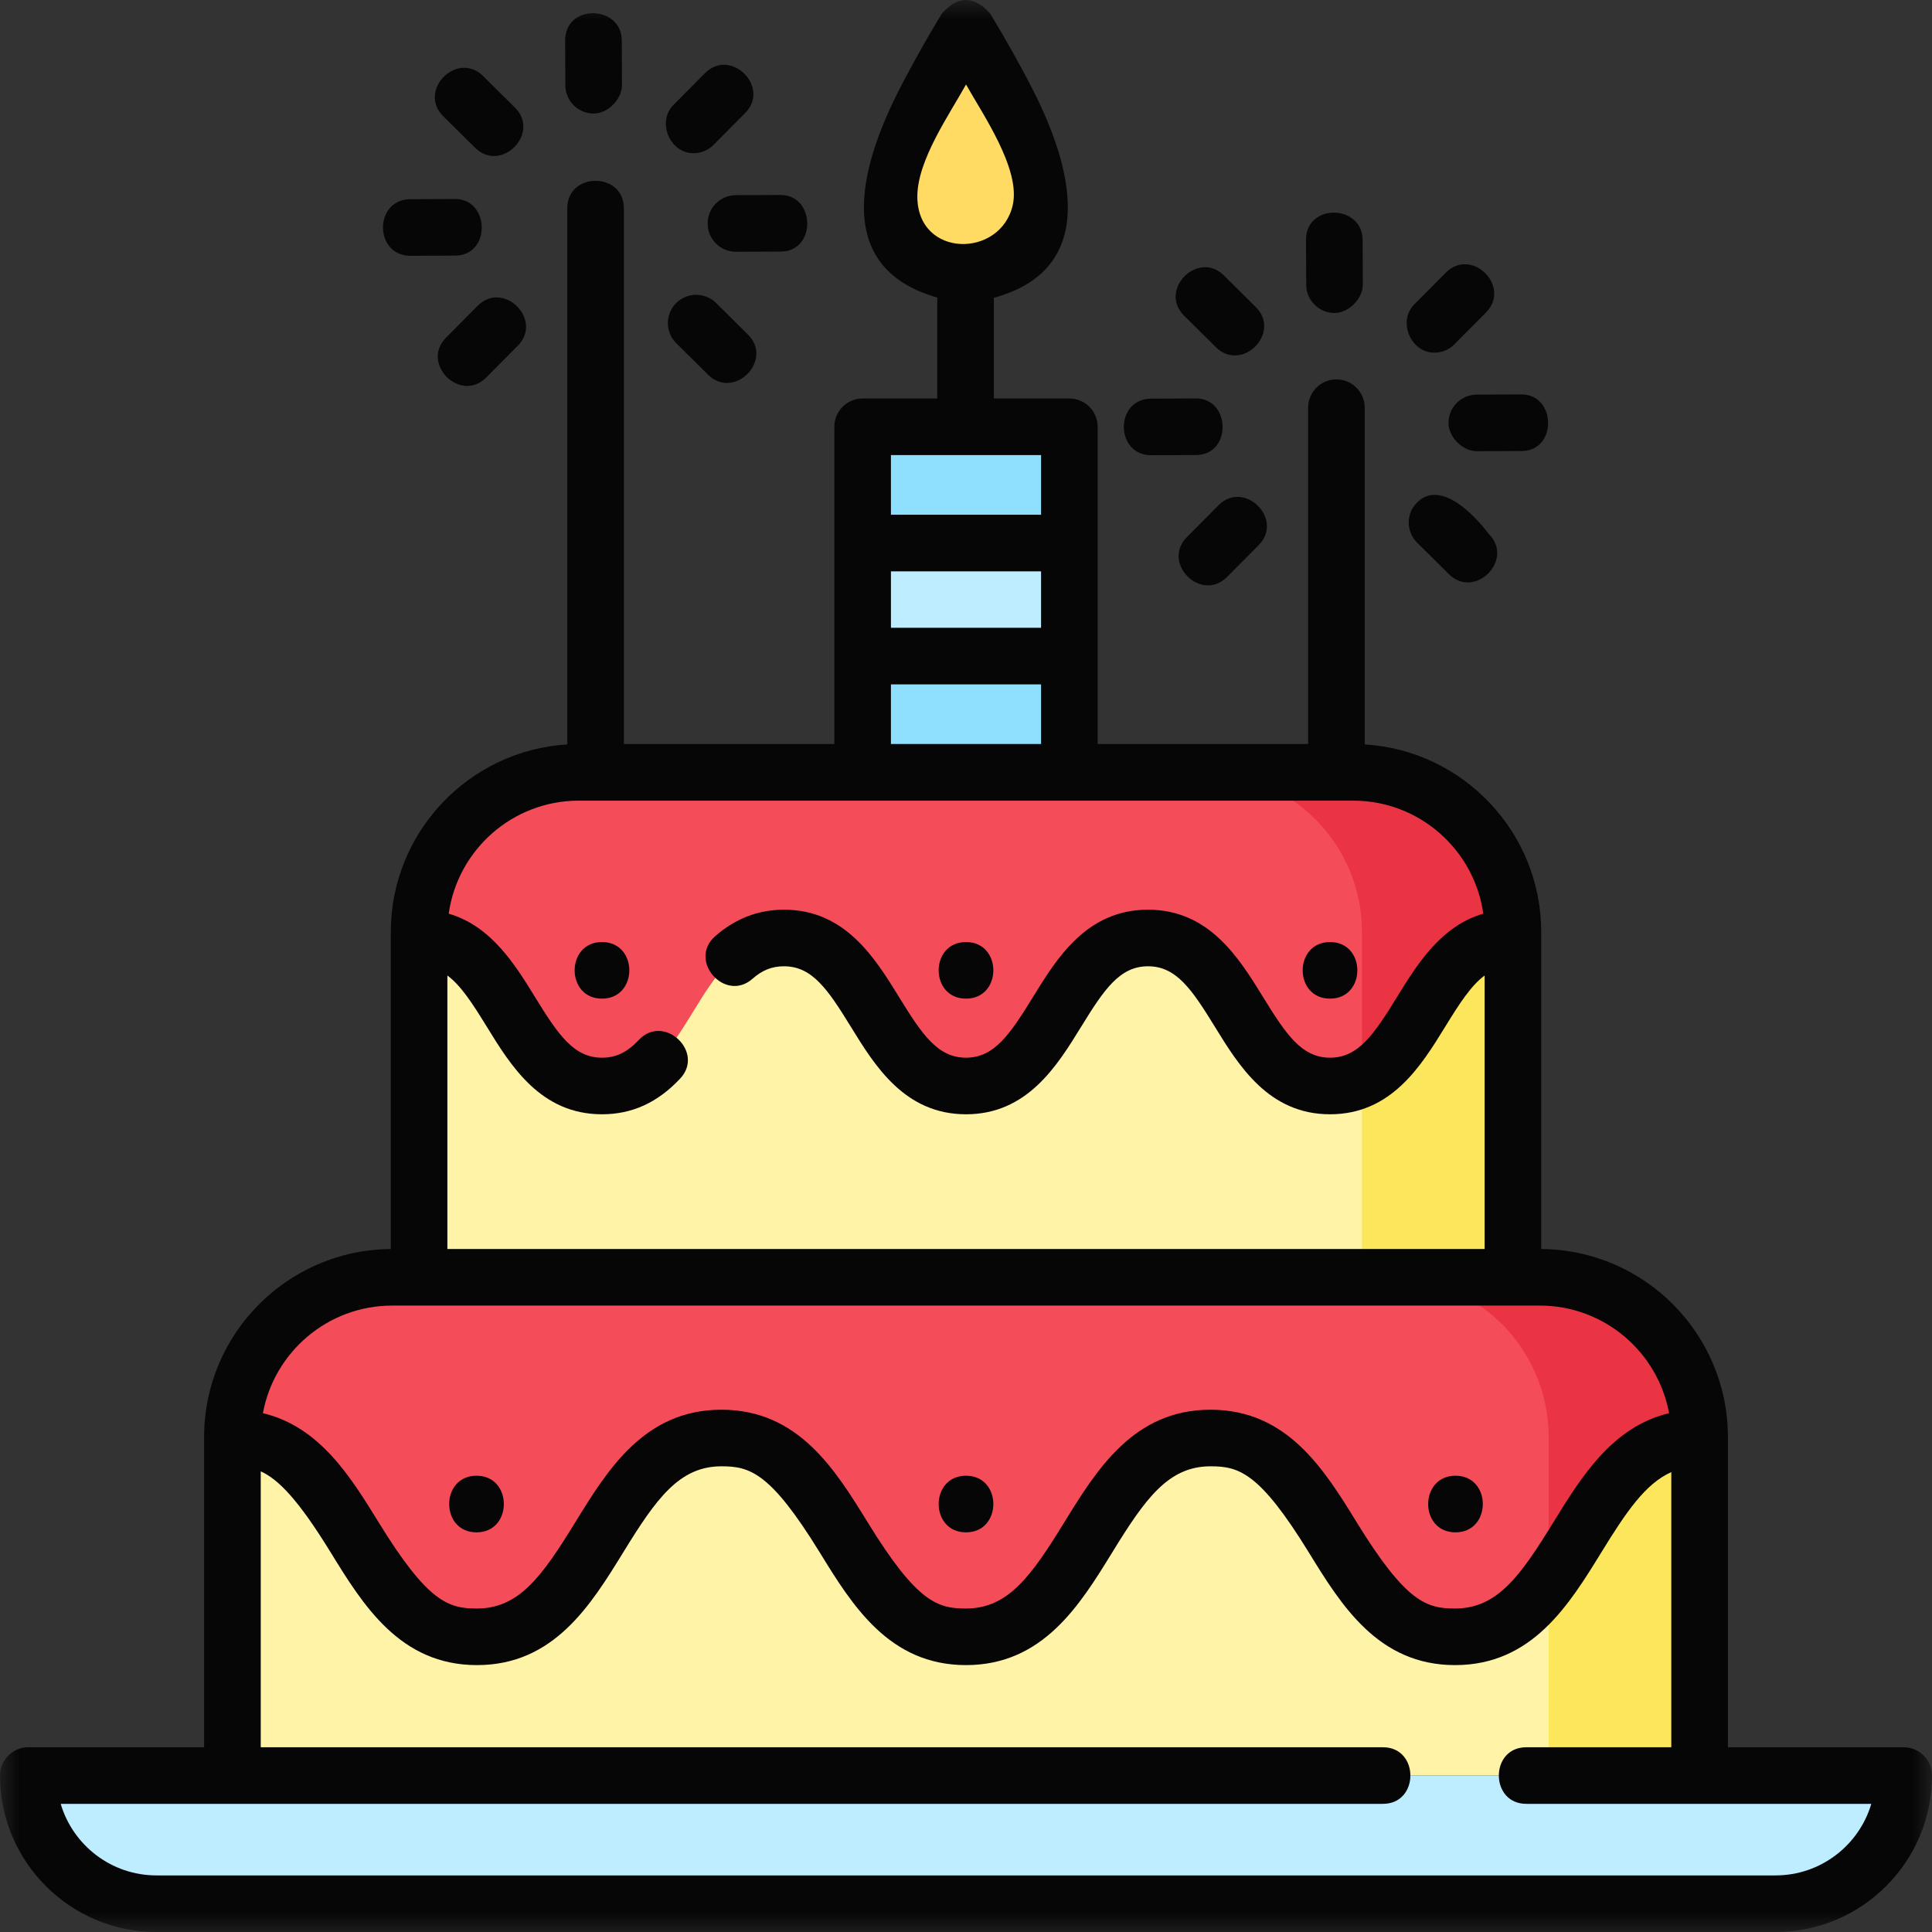 <svg width="48" height="48" viewBox="0 0 48 48" fill="none" xmlns="http://www.w3.org/2000/svg">
<rect x="0" y="0" width="48" height="48" fill="#333333" stroke="none"/>
<g clip-path="url(#clip0_9764_4682)">
<mask id="mask0_9764_4682" style="mask-type:luminance" maskUnits="userSpaceOnUse" x="0" y="0" width="48" height="48">
<path d="M0 3.8147e-06H48V48H0V3.8147e-06Z" fill="white"/>
</mask>
<g mask="url(#mask0_9764_4682)">
<path d="M37.588 33.195H10.412V23.156C10.412 20.965 12.188 19.188 14.379 19.188H33.621C35.812 19.188 37.588 20.965 37.588 23.156V33.195Z" fill="#FFF3A7"/>
<path d="M33.621 19.188H29.871C32.062 19.188 33.838 20.965 33.838 23.156V33.195H37.588V23.156C37.588 20.965 35.812 19.188 33.621 19.188Z" fill="#FCE65B"/>
<path d="M42.226 44.113H5.774V35.701C5.774 33.51 7.551 31.734 9.742 31.734H38.258C40.449 31.734 42.226 33.51 42.226 35.701V44.113Z" fill="#FFF3A7"/>
<path d="M38.258 31.734H34.508C36.699 31.734 38.476 33.51 38.476 35.701V44.113H42.226V35.701C42.226 33.51 40.449 31.734 38.258 31.734Z" fill="#FCE65B"/>
<path d="M38.258 31.734H9.742C7.551 31.734 5.774 33.51 5.774 35.701V35.727C8.812 35.727 8.812 40.666 11.849 40.666C14.887 40.666 14.887 35.727 17.924 35.727C20.962 35.727 20.962 40.666 23.999 40.666C27.037 40.666 27.037 35.727 30.075 35.727C33.112 35.727 33.112 40.666 36.15 40.666C39.188 40.666 39.188 35.727 42.226 35.727V35.701C42.226 33.51 40.449 31.734 38.258 31.734Z" fill="#F54C5A"/>
<path d="M38.258 31.734H34.508C36.699 31.734 38.476 33.51 38.476 35.701V35.727V39.285C39.557 37.824 40.246 35.727 42.226 35.727V35.701C42.226 33.51 40.449 31.734 38.258 31.734Z" fill="#EB3443"/>
<path d="M14.956 26.981C17.216 26.981 17.216 23.304 19.477 23.304C21.738 23.304 21.738 26.981 24 26.981C26.261 26.981 26.261 23.304 28.522 23.304C30.783 23.304 30.783 26.981 33.044 26.981C35.305 26.981 35.305 23.304 37.566 23.304H37.588V23.156C37.588 20.965 35.812 19.189 33.621 19.189H14.379C12.188 19.189 10.412 20.965 10.412 23.156V23.304H10.434C12.695 23.304 12.695 26.981 14.956 26.981Z" fill="#F54C5A"/>
<path d="M33.621 19.189H29.871C32.062 19.189 33.838 20.965 33.838 23.156V26.802C35.345 26.066 35.606 23.304 37.566 23.304H37.588V23.156C37.588 20.965 35.812 19.189 33.621 19.189Z" fill="#EB3443"/>
<path d="M25.912 4.881C25.912 5.935 25.056 6.789 24 6.789C22.944 6.789 22.088 5.935 22.088 4.881C22.088 3.826 24 0.703 24 0.703C24 0.703 25.912 3.826 25.912 4.881Z" fill="#FFDB63"/>
<path d="M26.568 19.189H21.432V10.603H26.568V19.189Z" fill="#8FE0FF"/>
<path d="M26.527 16.3H21.473V13.492H26.527V16.3Z" fill="#BDEDFF"/>
<path d="M44.113 47.297H3.887C2.129 47.297 0.703 45.871 0.703 44.113H47.297C47.297 45.871 45.871 47.297 44.113 47.297Z" fill="#BDEDFF"/>
<path d="M11.839 38.071C12.744 38.071 12.745 36.664 11.839 36.664C10.934 36.664 10.933 38.071 11.839 38.071Z" fill="#060606"/>
<path d="M24 38.071C24.905 38.071 24.907 36.664 24 36.664C23.095 36.664 23.094 38.071 24 38.071Z" fill="#060606"/>
<path d="M36.161 38.071C37.066 38.071 37.068 36.664 36.161 36.664C35.257 36.664 35.255 38.071 36.161 38.071Z" fill="#060606"/>
<path d="M14.956 24.811C15.861 24.811 15.863 23.405 14.956 23.405C14.051 23.405 14.05 24.811 14.956 24.811Z" fill="#060606"/>
<path d="M24 24.811C24.905 24.811 24.907 23.405 24 23.405C23.095 23.405 23.094 24.811 24 24.811Z" fill="#060606"/>
<path d="M33.044 24.811C33.949 24.811 33.95 23.405 33.044 23.405C32.139 23.405 32.138 24.811 33.044 24.811Z" fill="#060606"/>
<path d="M33.156 7.776C33.511 7.776 33.86 7.418 33.859 7.07L33.854 5.959C33.85 5.076 32.443 5.038 32.447 5.965L32.453 7.076C32.454 7.463 32.769 7.776 33.156 7.776Z" fill="#060606"/>
<path d="M30.209 8.626C30.855 9.265 31.845 8.266 31.198 7.627L30.408 6.844C29.762 6.205 28.773 7.204 29.419 7.844L30.209 8.626Z" fill="#060606"/>
<path d="M28.603 11.31H28.606L29.719 11.305C30.607 11.301 30.582 9.899 29.713 9.899L28.6 9.904C27.693 9.908 27.696 11.31 28.603 11.31Z" fill="#060606"/>
<path d="M30.272 12.554L29.489 13.344C28.848 13.988 29.846 14.98 30.486 14.334L31.27 13.545C31.911 12.9 30.913 11.909 30.272 12.554Z" fill="#060606"/>
<path d="M35.203 12.488C34.929 12.764 34.932 13.209 35.208 13.482L35.998 14.265C36.644 14.903 37.634 13.905 36.987 13.265C36.646 12.811 35.789 11.896 35.203 12.488Z" fill="#060606"/>
<path d="M35.987 10.51C35.989 10.859 36.338 11.21 36.693 11.21L37.806 11.205C38.694 11.201 38.669 9.799 37.8 9.799L36.687 9.804C36.299 9.806 35.985 10.122 35.987 10.51Z" fill="#060606"/>
<path d="M35.635 8.762C35.816 8.762 35.997 8.693 36.134 8.554L36.918 7.765C37.558 7.12 36.56 6.129 35.92 6.775L35.136 7.564C34.721 7.982 35.046 8.762 35.635 8.762Z" fill="#060606"/>
<path d="M14.749 2.821C15.105 2.821 15.454 2.463 15.453 2.115L15.448 1.004C15.444 0.121 14.037 0.083 14.041 1.01L14.046 2.121C14.048 2.508 14.363 2.821 14.749 2.821Z" fill="#060606"/>
<path d="M11.803 3.671C12.449 4.31 13.439 3.311 12.792 2.671L12.002 1.889C11.356 1.25 10.367 2.249 11.013 2.889L11.803 3.671Z" fill="#060606"/>
<path d="M10.197 6.355H10.2L11.313 6.35C12.201 6.346 12.175 4.944 11.307 4.944L10.194 4.949C9.287 4.953 9.29 6.355 10.197 6.355Z" fill="#060606"/>
<path d="M11.866 7.599L11.082 8.389C10.442 9.033 11.439 10.025 12.08 9.379L12.864 8.59C13.504 7.945 12.506 6.954 11.866 7.599Z" fill="#060606"/>
<path d="M16.796 7.533C16.523 7.809 16.526 8.254 16.802 8.527L17.592 9.31C18.237 9.948 19.228 8.95 18.581 8.31L17.791 7.528C17.515 7.255 17.07 7.257 16.796 7.533Z" fill="#060606"/>
<path d="M17.581 5.555C17.582 5.942 17.897 6.255 18.284 6.255H18.287L19.4 6.25C20.288 6.246 20.262 4.844 19.394 4.844L18.281 4.849C17.892 4.851 17.579 5.167 17.581 5.555Z" fill="#060606"/>
<path d="M17.229 3.807C17.41 3.807 17.59 3.738 17.728 3.599L18.511 2.81C19.152 2.165 18.154 1.174 17.514 1.819L16.73 2.609C16.315 3.027 16.64 3.807 17.229 3.807Z" fill="#060606"/>
<path d="M44.113 46.594H3.887C2.763 46.594 1.812 45.843 1.508 44.816H34.359C35.268 44.816 35.268 43.41 34.359 43.41H6.478V36.555C6.92 36.755 7.416 37.268 8.213 38.565C9.021 39.879 9.938 41.369 11.85 41.369C13.761 41.369 14.677 39.879 15.486 38.565C16.303 37.236 16.874 36.43 17.924 36.43C18.625 36.43 19.138 36.574 20.363 38.565C21.171 39.879 22.088 41.369 23.999 41.369C25.911 41.369 26.828 39.879 27.636 38.565C28.453 37.236 29.025 36.43 30.075 36.43C30.775 36.43 31.289 36.574 32.514 38.565C33.322 39.879 34.238 41.369 36.15 41.369C38.062 41.369 38.978 39.879 39.787 38.565C40.401 37.566 40.877 36.862 41.523 36.574V43.41H37.92C37.011 43.41 37.011 44.816 37.92 44.816H46.492C46.189 45.843 45.237 46.594 44.113 46.594ZM9.742 32.437H10.412H37.588H38.258C39.856 32.437 41.189 33.592 41.468 35.11C40.056 35.445 39.282 36.701 38.589 37.828C37.772 39.156 37.2 39.963 36.15 39.963C35.45 39.963 34.936 39.819 33.711 37.828C32.903 36.514 31.986 35.024 30.075 35.024C28.163 35.024 27.247 36.514 26.438 37.828C25.621 39.156 25.049 39.963 23.999 39.963C23.299 39.963 22.785 39.819 21.561 37.828C20.752 36.514 19.836 35.024 17.924 35.024C16.012 35.024 15.096 36.514 14.288 37.828C13.471 39.156 12.899 39.963 11.85 39.963C11.149 39.963 10.635 39.819 9.411 37.828C8.718 36.701 7.944 35.445 6.532 35.11C6.811 33.592 8.144 32.437 9.742 32.437ZM14.38 19.892H33.621C35.266 19.892 36.63 21.115 36.852 22.7C35.795 23.006 35.2 23.971 34.706 24.774C34.133 25.706 33.746 26.278 33.044 26.278C32.342 26.278 31.955 25.706 31.382 24.774C30.786 23.806 30.045 22.601 28.522 22.601C26.998 22.601 26.257 23.806 25.662 24.774C25.088 25.706 24.701 26.278 24 26.278C23.298 26.278 22.911 25.706 22.338 24.774C21.742 23.806 21.001 22.601 19.478 22.601C18.839 22.601 18.263 22.824 17.766 23.262C17.084 23.864 18.014 24.919 18.696 24.317C18.939 24.103 19.18 24.007 19.478 24.007C20.179 24.007 20.566 24.579 21.14 25.511C21.735 26.479 22.476 27.684 24 27.684C25.523 27.684 26.264 26.479 26.86 25.511C27.433 24.579 27.82 24.007 28.522 24.007C29.224 24.007 29.611 24.579 30.184 25.511C30.779 26.479 31.521 27.684 33.044 27.684C34.568 27.684 35.309 26.479 35.904 25.511C36.263 24.927 36.549 24.485 36.885 24.236V31.031H11.115V24.236C11.451 24.485 11.737 24.927 12.096 25.511C12.691 26.479 13.432 27.684 14.956 27.684C15.702 27.684 16.337 27.395 16.897 26.799C17.52 26.138 16.497 25.174 15.873 25.835C15.582 26.145 15.307 26.278 14.956 26.278C14.254 26.278 13.867 25.706 13.294 24.774C12.8 23.971 12.205 23.006 11.148 22.7C11.37 21.115 12.734 19.892 14.38 19.892ZM22.135 17.003H25.865V18.485H22.135V17.003ZM25.865 12.789H22.135V11.306H25.865V12.789ZM22.135 14.195H25.865V15.597H22.135V14.195ZM22.791 4.881C22.791 3.98 23.588 2.844 24.001 2.099C24.4 2.816 25.364 4.198 25.162 5.093C24.862 6.423 22.791 6.416 22.791 4.881ZM47.297 43.41H42.929V35.701C42.929 33.137 40.852 31.049 38.291 31.032V23.156C38.291 20.677 36.349 18.643 33.906 18.495V10.13C33.906 9.741 33.592 9.426 33.203 9.426C32.815 9.426 32.5 9.741 32.5 10.13V18.485H27.271V10.603C27.271 10.214 26.956 9.9 26.568 9.9H24.692V7.399C27.491 6.631 26.498 3.825 25.579 2.07C25.096 1.148 24.62 0.369 24.6 0.336C24.2 -0.112 23.8 -0.112 23.4 0.336C23.38 0.369 22.905 1.148 22.421 2.07C21.504 3.821 20.498 6.6 23.286 7.393V9.9H21.432C21.044 9.9 20.729 10.214 20.729 10.603V18.485H15.5V5.174C15.5 4.265 14.094 4.265 14.094 5.174V18.495C11.651 18.643 9.709 20.677 9.709 23.156V31.032C7.149 31.049 5.071 33.137 5.071 35.701V43.41H0.703C0.315 43.41 0 43.725 0 44.113C0 46.256 1.744 48 3.887 48H44.113C46.256 48 48 46.256 48 44.113C48 43.725 47.685 43.41 47.297 43.41Z" fill="#060606"/>
</g>
</g>
<defs>
<clipPath id="clip0_9764_4682">
<rect width="48" height="48" fill="white"/>
</clipPath>
</defs>
</svg>
